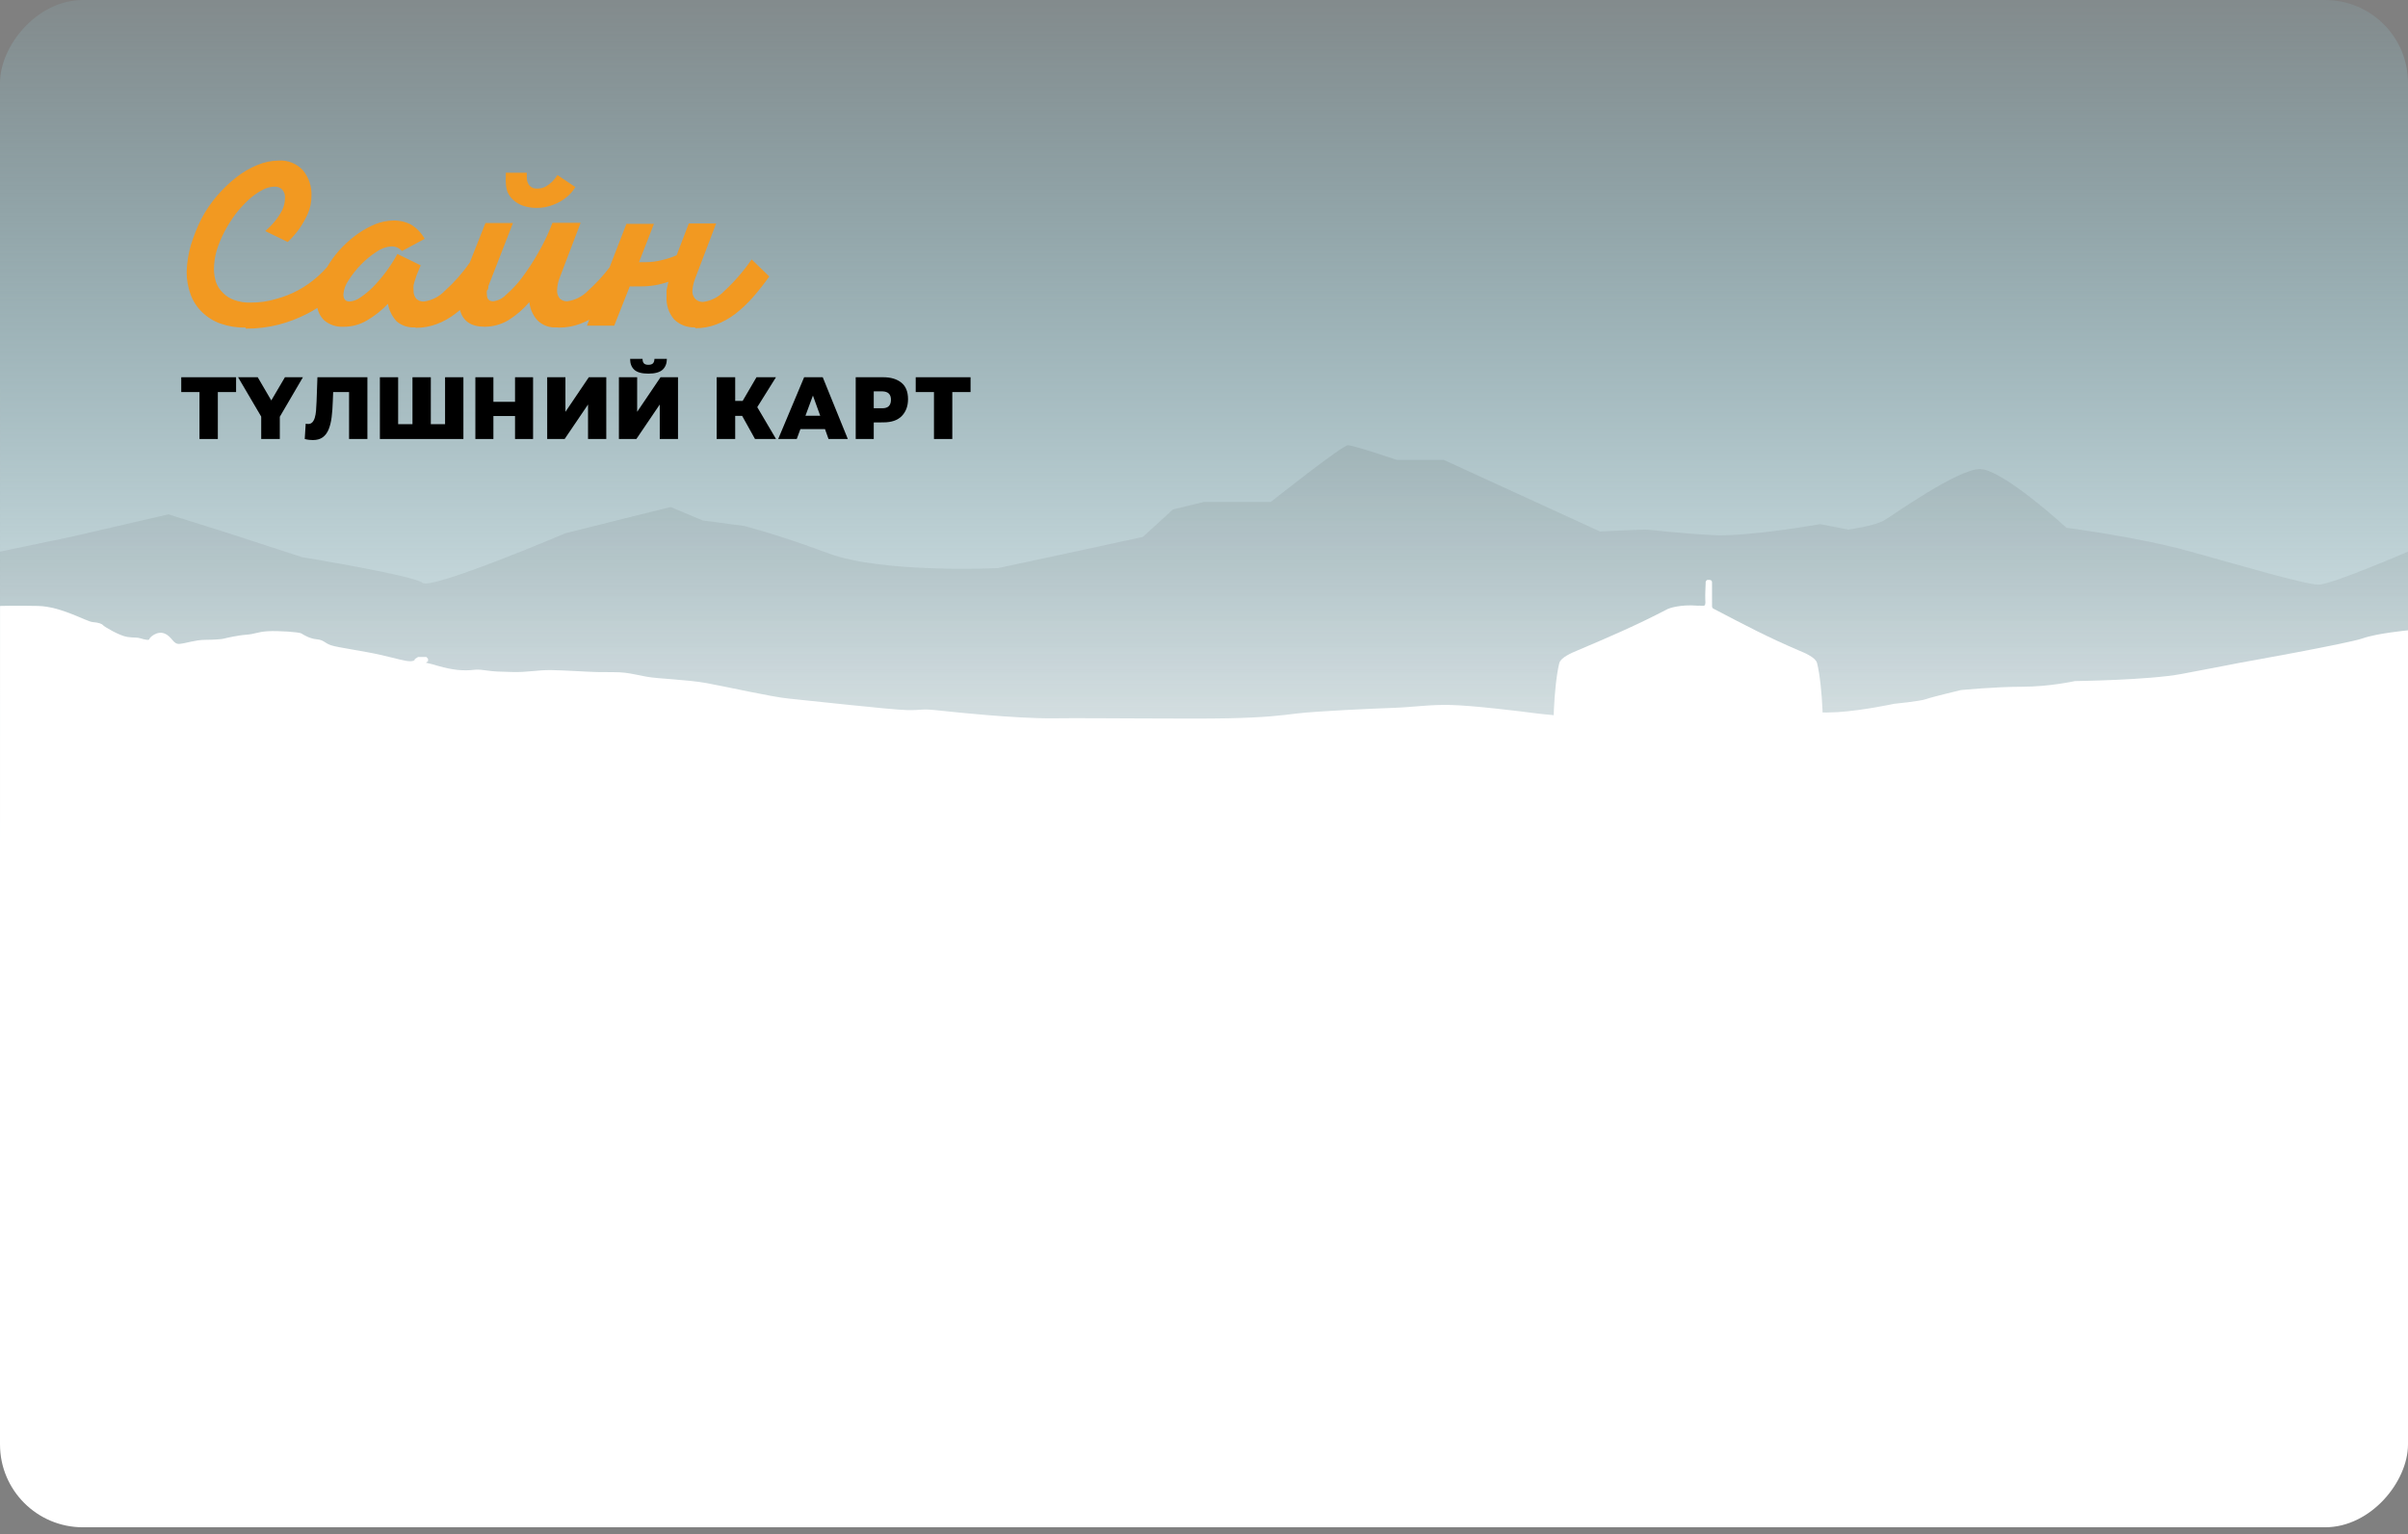 <svg width="328" height="209" viewBox="0 0 328 209" fill="none" xmlns="http://www.w3.org/2000/svg">
    <rect x="0" y="0" width="328" height="209" fill="#808080" stroke="none"/>
    <rect width="328" height="208.086" rx="11.286" transform="matrix(-1 -8.74228e-08 -8.74228e-08 1 328 0)" fill="url(#paint0_linear_1238_23660)"/>
    <path fill-rule="evenodd" clip-rule="evenodd" d="M30.033 44.089C31.136 44.473 32.299 44.658 33.467 44.634V44.777C34.982 44.788 36.492 44.605 37.96 44.232C39.329 43.874 40.653 43.364 41.91 42.713C42.361 42.479 42.8 42.223 43.227 41.948C43.259 42.099 43.301 42.248 43.354 42.393C43.522 42.859 43.791 43.282 44.142 43.631C44.882 44.258 45.835 44.577 46.803 44.52C47.921 44.527 49.019 44.23 49.98 43.66C51.035 43.043 51.999 42.281 52.842 41.396C53 42.284 53.407 43.109 54.016 43.774C54.715 44.37 55.618 44.668 56.534 44.606L56.648 44.663C57.626 44.669 58.596 44.494 59.51 44.147C60.426 43.799 61.285 43.316 62.057 42.714C62.259 42.559 62.458 42.4 62.653 42.236C63.052 43.762 64.175 44.519 66.036 44.519C67.164 44.511 68.27 44.205 69.241 43.63C70.314 42.958 71.279 42.127 72.103 41.165C72.202 42.08 72.582 42.941 73.191 43.63C73.533 43.974 73.945 44.239 74.4 44.407C74.855 44.575 75.341 44.642 75.824 44.605L76.167 44.633C77.145 44.639 78.115 44.464 79.029 44.117C79.452 43.96 79.862 43.776 80.259 43.564L79.945 44.375H83.665L85.783 39.016C86.021 39.035 86.26 39.035 86.499 39.016H87.357C88.615 39.021 89.864 38.808 91.049 38.385L90.791 39.532C90.779 39.684 90.779 39.838 90.791 39.99V40.42C90.725 41.546 91.094 42.655 91.822 43.516C92.199 43.884 92.647 44.171 93.14 44.358C93.632 44.546 94.158 44.63 94.684 44.605L94.712 44.719C95.69 44.726 96.66 44.551 97.574 44.203C98.496 43.85 99.364 43.368 100.15 42.77C101.011 42.102 101.806 41.354 102.525 40.535C103.329 39.62 104.084 38.663 104.786 37.669L102.382 35.347C101.298 36.925 100.041 38.377 98.633 39.675C97.876 40.478 96.865 40.995 95.771 41.137C95.577 41.144 95.383 41.112 95.201 41.043C95.02 40.974 94.853 40.87 94.712 40.735C94.574 40.586 94.467 40.409 94.398 40.217C94.329 40.025 94.3 39.821 94.312 39.618C94.352 39.048 94.478 38.488 94.684 37.955L97.546 30.446H93.825L92.165 34.774C91.522 35.062 90.851 35.283 90.162 35.433C89.443 35.624 88.702 35.72 87.958 35.72H87.472H87.042L89.075 30.503H85.325L83.024 36.435C82.155 37.573 81.182 38.629 80.117 39.589C79.357 40.388 78.347 40.904 77.255 41.05C76.885 41.063 76.525 40.93 76.253 40.678C75.988 40.357 75.855 39.947 75.881 39.531C75.899 38.962 76.015 38.399 76.224 37.869L79.086 30.36H75.251C74.719 31.779 74.068 33.15 73.305 34.458C72.634 35.642 71.888 36.781 71.073 37.869C70.435 38.72 69.705 39.499 68.898 40.191C68.441 40.667 67.835 40.97 67.181 41.05C66.608 41.05 66.322 40.735 66.322 40.105C66.295 39.934 66.295 39.76 66.322 39.589C66.522 39.445 66.522 39.245 66.522 38.987L69.871 30.389H66.122L63.983 35.787C63.005 37.19 61.87 38.475 60.598 39.619C59.838 40.418 58.828 40.934 57.736 41.08C57.548 41.092 57.359 41.065 57.182 41.001C57.005 40.937 56.843 40.837 56.706 40.708C56.44 40.387 56.307 39.977 56.334 39.561C56.312 39.333 56.312 39.102 56.334 38.873C56.397 38.571 56.483 38.274 56.591 37.985C56.68 37.661 56.795 37.345 56.935 37.039L57.306 36.151L54.13 34.603C53.221 36.271 52.084 37.805 50.753 39.16C50.227 39.683 49.652 40.153 49.036 40.564C48.622 40.858 48.138 41.036 47.633 41.08C47.061 41.08 46.775 40.765 46.775 40.106C46.83 39.425 47.068 38.772 47.462 38.214C47.947 37.44 48.513 36.719 49.15 36.065C49.787 35.403 50.498 34.816 51.268 34.316C51.863 33.883 52.567 33.625 53.3 33.571C53.596 33.561 53.889 33.62 54.158 33.743C54.385 33.858 54.589 34.013 54.76 34.202L57.85 32.539C57.41 31.756 56.78 31.096 56.019 30.619C55.252 30.215 54.394 30.018 53.529 30.046C52.736 30.065 51.952 30.22 51.211 30.504C50.386 30.84 49.599 31.262 48.864 31.765C48.071 32.313 47.333 32.937 46.66 33.628C45.98 34.317 45.376 35.076 44.857 35.893C44.75 36.057 44.646 36.224 44.547 36.394C44.162 36.834 43.749 37.251 43.312 37.64C41.678 39.115 39.716 40.177 37.588 40.736C36.475 41.072 35.317 41.236 34.154 41.223C33.395 41.254 32.636 41.137 31.921 40.879C31.336 40.683 30.806 40.348 30.376 39.905C29.953 39.508 29.63 39.017 29.431 38.471C29.246 37.897 29.149 37.298 29.145 36.694C29.147 35.821 29.272 34.953 29.517 34.115C29.791 33.234 30.146 32.38 30.576 31.564C31.011 30.735 31.509 29.939 32.065 29.185C32.605 28.49 33.198 27.839 33.839 27.236C34.393 26.723 35.008 26.28 35.671 25.918C36.202 25.609 36.803 25.442 37.416 25.431C37.6 25.423 37.783 25.451 37.955 25.515C38.127 25.579 38.284 25.677 38.418 25.803C38.564 25.96 38.675 26.145 38.744 26.348C38.813 26.55 38.838 26.765 38.819 26.978C38.815 27.565 38.678 28.143 38.418 28.669C38.15 29.177 37.834 29.657 37.474 30.102C37.07 30.603 36.62 31.063 36.129 31.478L39.191 32.969C39.785 32.412 40.322 31.797 40.794 31.134C41.224 30.509 41.597 29.848 41.91 29.157C42.256 28.381 42.431 27.541 42.425 26.692C42.484 25.434 42.076 24.199 41.28 23.224C40.86 22.76 40.341 22.397 39.761 22.164C39.181 21.93 38.555 21.832 37.932 21.877C36.948 21.89 35.976 22.094 35.07 22.479C34.044 22.898 33.081 23.457 32.208 24.141C31.248 24.891 30.366 25.736 29.575 26.663C28.743 27.63 28.023 28.688 27.428 29.816C26.852 30.968 26.373 32.166 25.997 33.398C25.651 34.582 25.459 35.806 25.425 37.038C25.419 38.095 25.603 39.143 25.969 40.134C26.297 41.034 26.826 41.847 27.514 42.513C28.229 43.216 29.088 43.754 30.033 44.089ZM71.187 28.01C71.76 28.214 72.362 28.32 72.968 28.325C73.819 28.352 74.666 28.195 75.452 27.866C76.062 27.632 76.632 27.303 77.14 26.892C77.631 26.501 78.048 26.026 78.371 25.487L75.938 23.854C75.729 24.189 75.479 24.497 75.194 24.771C74.941 25.01 74.663 25.222 74.364 25.401C74.006 25.6 73.6 25.699 73.191 25.688C72.981 25.709 72.77 25.678 72.576 25.598C72.381 25.518 72.209 25.391 72.074 25.23C71.864 24.938 71.753 24.586 71.76 24.226V23.94C71.744 23.874 71.744 23.805 71.76 23.739V23.538H68.898C68.91 23.653 68.91 23.768 68.898 23.882V24.284C68.883 24.465 68.883 24.647 68.898 24.828C68.902 25.277 68.979 25.723 69.126 26.147C69.303 26.561 69.567 26.932 69.899 27.236C70.277 27.572 70.714 27.834 71.187 28.01Z" fill="#F29921"/>
    <path d="M27.174 59.812V53.417H24.688V51.398H32.158V53.417H29.672V59.812H27.174Z" fill="black"/>
    <path d="M35.58 59.812V56.759L32.431 51.398H35.106L36.953 54.559L38.811 51.398H41.261L38.113 56.783V59.812H35.58Z" fill="black"/>
    <path d="M42.623 59.956C42.465 59.956 42.291 59.946 42.102 59.926C41.913 59.906 41.715 59.868 41.51 59.812L41.64 57.732C41.759 57.756 41.865 57.768 41.96 57.768C42.197 57.768 42.388 57.694 42.534 57.546C42.68 57.398 42.794 57.187 42.877 56.915C42.96 56.642 43.017 56.32 43.049 55.947C43.081 55.575 43.104 55.164 43.12 54.715L43.238 51.398H50.045V59.812H47.547V53.417H45.381L45.334 54.619C45.31 55.436 45.257 56.174 45.174 56.831C45.091 57.488 44.953 58.049 44.76 58.514C44.566 58.978 44.298 59.335 43.955 59.583C43.611 59.832 43.167 59.956 42.623 59.956Z" fill="black"/>
    <path d="M51.746 59.812V51.398H54.232V57.792H56.185V51.398H58.683V57.792H60.624V51.398H63.122V59.812H51.746Z" fill="black"/>
    <path d="M72.611 59.812H70.154V56.681H67.207V59.812H64.751V51.398H67.207V54.745H70.154V51.398H72.611V59.812Z" fill="black"/>
    <path d="M74.534 51.398H77.019V56.109L80.204 51.398H82.583V59.812H80.097V55.112L76.913 59.812H74.534V51.398Z" fill="black"/>
    <path d="M84.303 51.398H86.789V56.109L89.973 51.398H92.353V59.812H89.867V55.112L86.682 59.812H84.303V51.398ZM88.316 50.905C87.424 50.905 86.787 50.73 86.404 50.382C86.022 50.033 85.83 49.538 85.83 48.898H87.523C87.523 49.17 87.584 49.372 87.706 49.505C87.829 49.637 88.032 49.703 88.316 49.703C88.608 49.703 88.817 49.637 88.943 49.505C89.07 49.372 89.137 49.17 89.145 48.898H90.837C90.829 49.538 90.63 50.033 90.24 50.382C89.849 50.73 89.208 50.905 88.316 50.905Z" fill="black"/>
    <path d="M97.621 51.398H100.143V54.619H101.161L103.043 51.398H105.695L103.15 55.472L105.706 59.812H102.842L101.09 56.662H100.143V59.812H97.621V51.398Z" fill="black"/>
    <path d="M115.483 59.812H112.855L112.375 58.465H109.025L108.528 59.812H106.001L109.534 51.398H112.067L115.483 59.812ZM111.724 56.644L110.73 53.892L109.712 56.644H111.724Z" fill="black"/>
    <path d="M119.016 59.812H116.559V51.398H120.318C121.336 51.398 122.15 51.64 122.762 52.125C123.378 52.61 123.685 53.363 123.685 54.385C123.685 55.322 123.405 56.084 122.845 56.668C122.289 57.253 121.446 57.546 120.318 57.546L119.016 57.558V59.812ZM120.199 55.623C120.973 55.623 121.359 55.234 121.359 54.457C121.359 53.724 120.973 53.345 120.199 53.321H119.016V55.623H120.199Z" fill="black"/>
    <path d="M127.218 59.812V53.417H124.732V51.398H132.201V53.417H129.715V59.812H127.218Z" fill="black"/>
    <path opacity="0.1" d="M328 75.156C328 75.156 317.615 79.651 315.822 79.651C314.028 79.651 305.573 77.152 298.397 75.156C291.222 73.161 281.485 71.909 281.485 71.909C281.485 71.909 272.774 63.911 269.699 63.911C266.623 63.911 257.912 70.159 256.63 70.908C255.348 71.657 251.762 72.157 251.762 72.157L247.919 71.408C247.919 71.408 238.182 73.158 233.313 72.906C228.443 72.655 224.857 72.157 224.083 72.157C223.309 72.157 217.932 72.407 217.932 72.407L196.665 62.662H190.264C190.264 62.662 184.37 60.662 183.602 60.662C182.834 60.662 173.095 68.388 173.095 68.388H163.999L159.771 69.41L155.671 73.155L148.754 74.653L135.941 77.402C135.941 77.402 120.311 78.151 112.88 75.402C105.449 72.653 101.349 71.657 101.349 71.657L95.713 70.908L91.356 69.08L85.975 70.409L77.007 72.656C77.007 72.656 58.815 80.403 57.533 79.398C56.252 78.392 41.135 75.906 41.135 75.906L30.374 72.406L22.942 70.076L9.618 73.156L3.05176e-05 75.155V148.129H328V75.156Z" fill="url(#paint1_linear_1238_23660)"/>
    <path d="M0.006 82.558C0.006 82.558 2.032 82.493 5.183 82.558C8.335 82.624 11.787 84.692 12.611 84.755C13.436 84.817 13.887 84.992 14.038 85.185C14.188 85.378 16.29 86.628 17.339 86.779C18.389 86.93 18.615 86.8 19.14 86.972C19.666 87.144 20.342 87.275 20.342 87.08C20.342 86.886 21.391 85.874 22.442 86.327C23.493 86.78 23.568 87.813 24.468 87.727C25.369 87.64 26.57 87.188 27.92 87.177C29.27 87.166 30.247 87.08 30.472 87.016C30.697 86.952 32.347 86.563 33.549 86.478C34.75 86.392 35.049 86.09 36.475 86.003C37.901 85.917 40.752 86.111 41.053 86.305C41.354 86.498 42.178 87.016 43.153 87.102C44.128 87.187 44.204 87.619 45.105 87.92C46.005 88.221 49.606 88.717 51.783 89.213C53.959 89.708 55.235 90.117 55.911 90.091C56.587 90.065 56.506 89.79 56.506 89.79L56.953 89.51H58.08L58.304 89.769V90.092L58.007 90.286L59.132 90.565C59.132 90.565 61.234 91.276 63.035 91.319C64.836 91.361 64.46 91.104 66.036 91.319C67.613 91.533 67.761 91.492 69.787 91.556C71.813 91.62 73.165 91.276 75.041 91.297C76.916 91.318 79.769 91.529 81.345 91.564C82.921 91.6 84.196 91.534 85.171 91.664C86.146 91.793 86.597 91.922 88.097 92.202C89.598 92.482 93.575 92.59 96.203 93.063C98.83 93.536 105.134 94.958 107.384 95.174C109.633 95.39 121.415 96.703 123.517 96.745C125.619 96.788 125.393 96.552 127.345 96.745C129.296 96.939 138.15 97.93 143.552 97.866C148.955 97.802 162.087 97.979 167.264 97.866C172.442 97.753 174.245 97.497 176.792 97.196C179.339 96.894 186.773 96.549 189.774 96.443C192.775 96.336 194.726 95.97 197.729 96.055C200.731 96.14 206.661 96.852 209.285 97.197C211.909 97.542 221.742 98.284 225.905 98.058C230.069 97.832 230.858 97.218 235.581 96.96C240.305 96.701 246.838 97.251 250.327 97.024C253.817 96.797 257.982 95.894 257.982 95.894C257.982 95.894 261.583 95.539 262.37 95.248C263.158 94.957 267.098 94.02 267.098 94.02C267.098 94.02 271.713 93.567 275.434 93.567C279.156 93.567 282.638 92.793 282.638 92.793C282.638 92.793 292.656 92.668 297.158 91.824C301.659 90.981 305.037 90.312 305.037 90.312C305.037 90.312 319.783 87.689 321.809 86.979C323.835 86.268 328 85.88 328 85.88V189.041H0L0.006 82.558Z" fill="white"/>
    <path d="M247.505 90.334C247.316 89.592 245.837 88.951 245.141 88.673C240.595 86.732 237.77 85.21 233.348 82.906C233.304 82.875 233.268 82.835 233.244 82.788C233.219 82.741 233.205 82.689 233.204 82.635C233.194 81.53 233.199 80.429 233.199 79.329C233.204 79.017 232.882 78.986 232.646 79.007C232.421 79.001 232.293 79.22 232.334 79.427C232.309 80.185 232.257 80.938 232.283 81.696C232.365 82.827 232.134 82.48 231.244 82.521C228.792 82.319 227.257 82.916 227.164 82.973C222.742 85.273 219.318 86.727 214.77 88.663C214.069 88.951 212.589 89.592 212.4 90.334C211.648 93.257 211.361 100.742 211.867 100.862C213.29 102.752 246.602 102.752 248.03 100.862C248.55 100.743 248.258 93.257 247.505 90.334Z" fill="white"/>
    <defs>
        <linearGradient id="paint0_linear_1238_23660" x1="164" y1="0" x2="164" y2="208.086" gradientUnits="userSpaceOnUse">
            <stop stop-color="#9FEDFE" stop-opacity="0.1"/>
            <stop offset="0.568" stop-color="white"/>
        </linearGradient>
        <linearGradient id="paint1_linear_1238_23660" x1="164" y1="60.662" x2="164" y2="148.129" gradientUnits="userSpaceOnUse">
            <stop stop-color="#363436"/>
            <stop offset="1" stop-color="#363436" stop-opacity="0"/>
        </linearGradient>
    </defs>
</svg>
